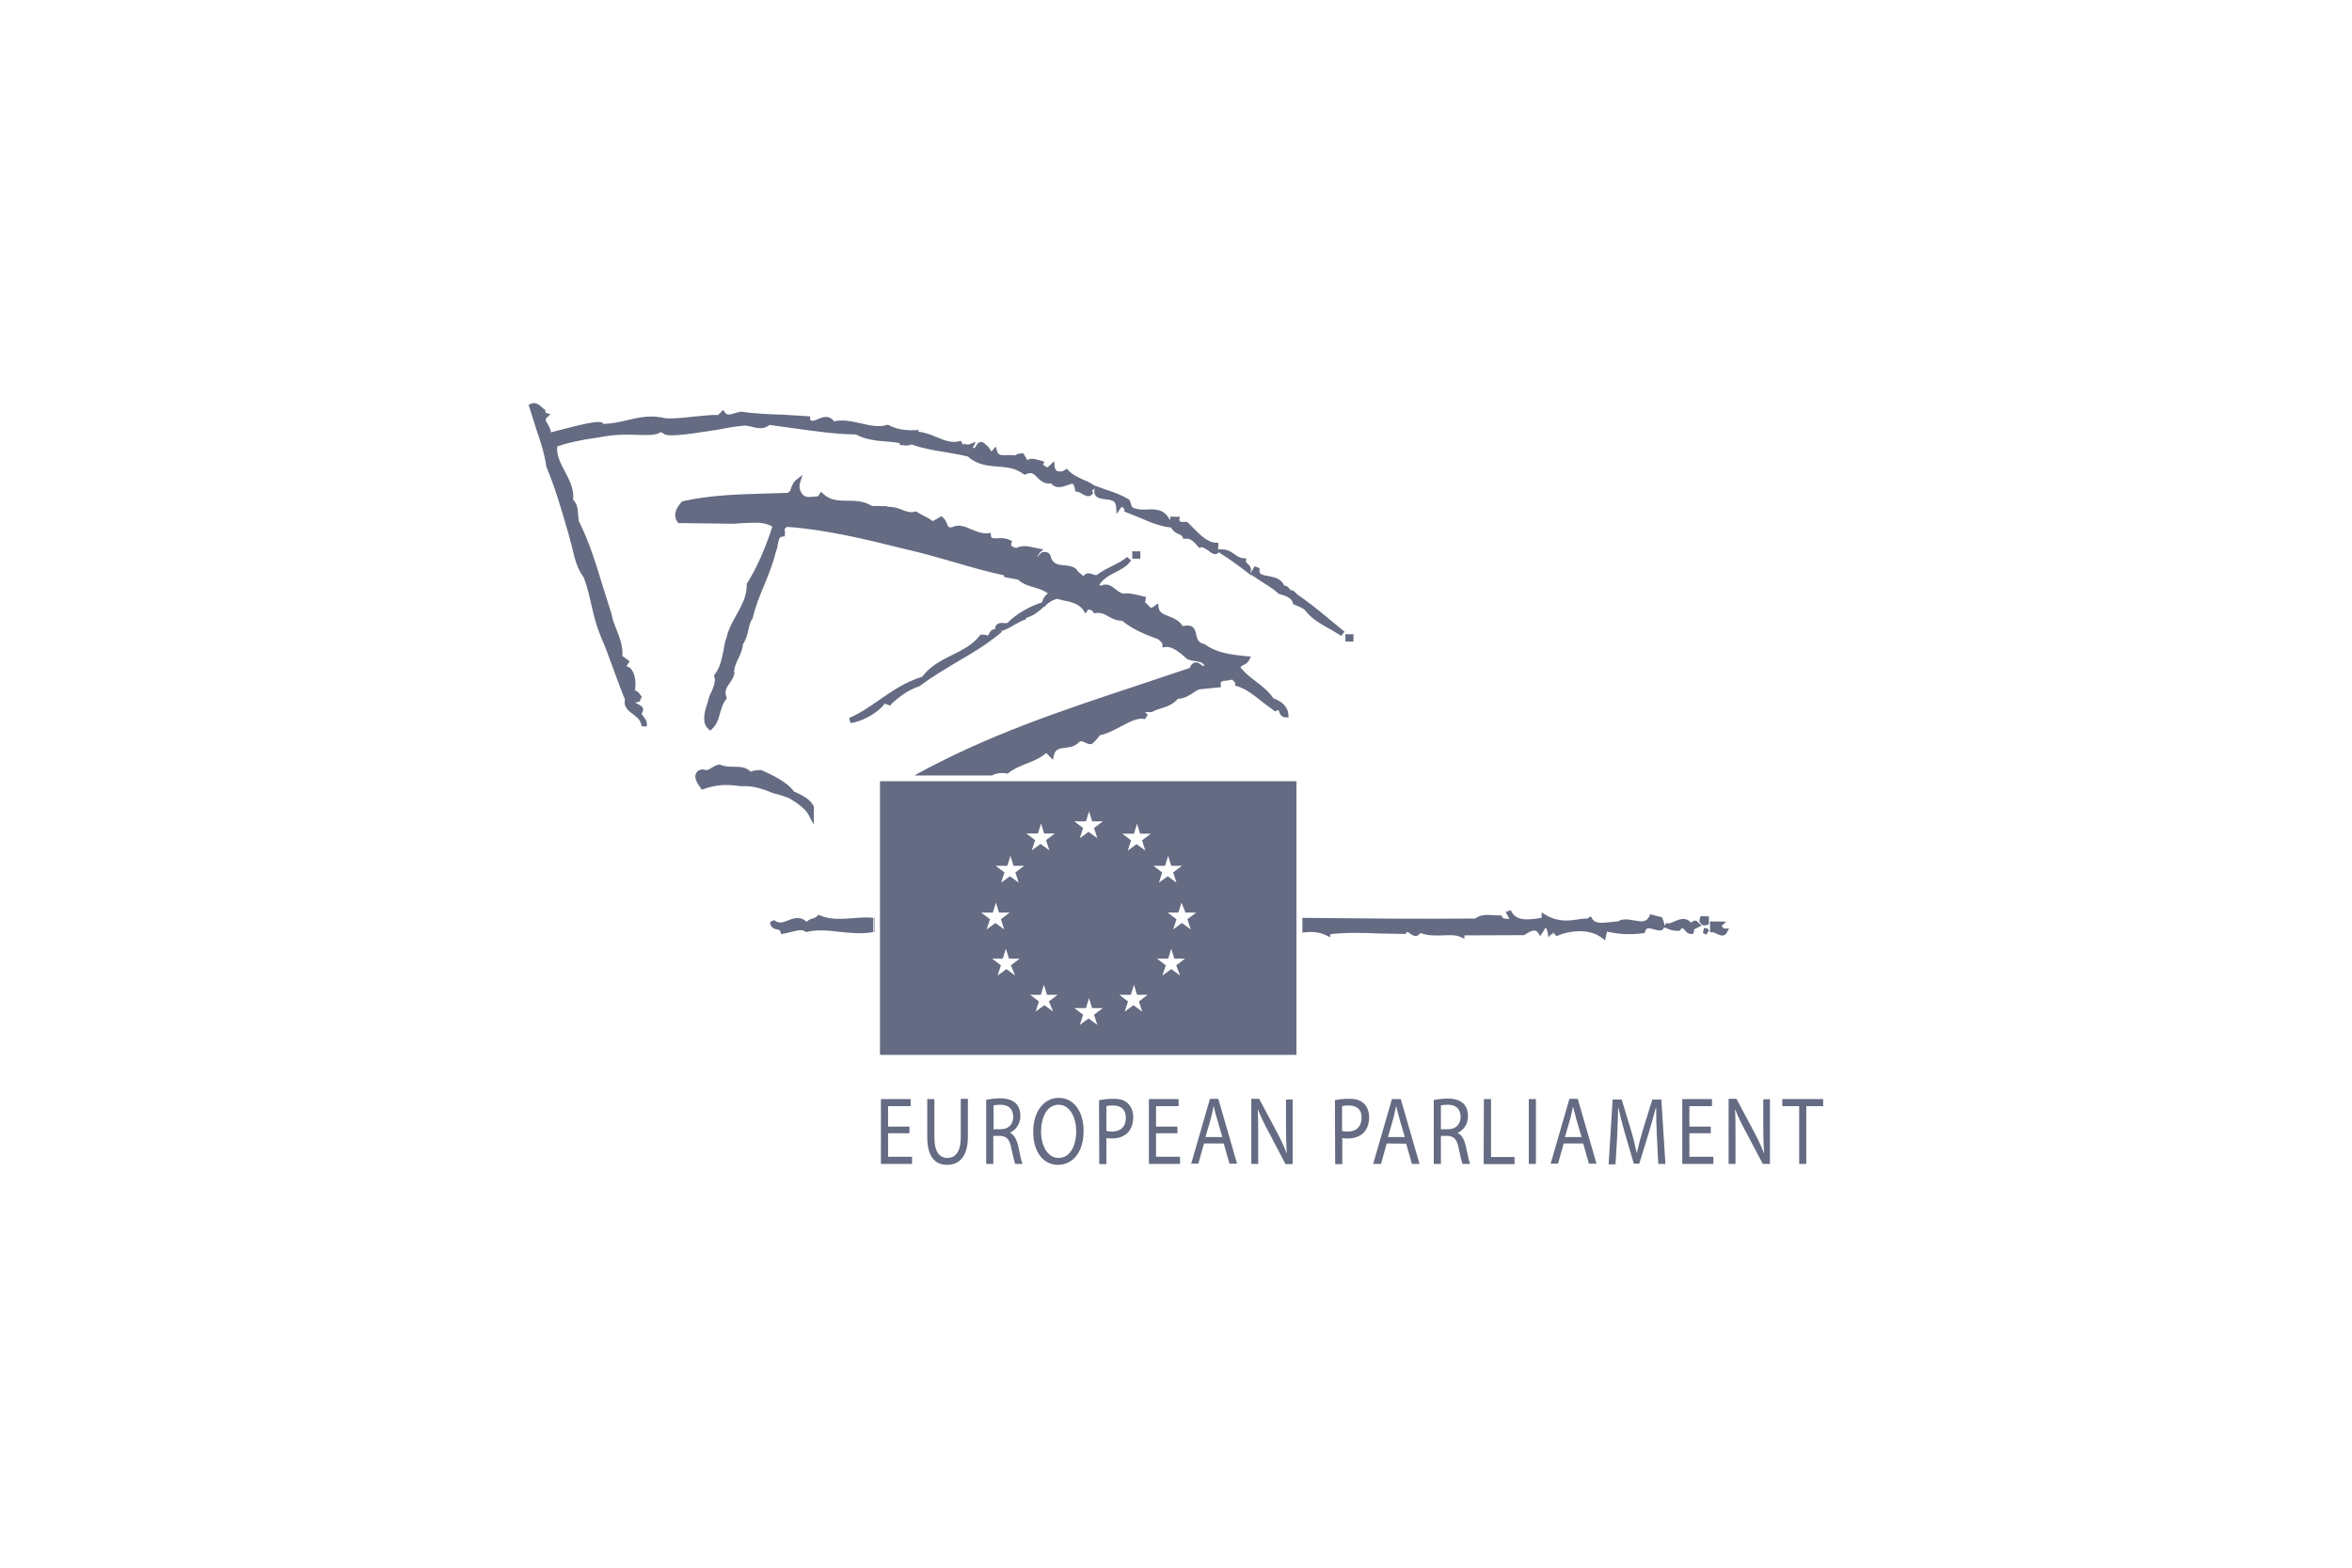 <?xml version="1.0" encoding="utf-8"?>
<!-- Generator: Adobe Illustrator 24.1.0, SVG Export Plug-In . SVG Version: 6.00 Build 0)  -->
<svg version="1.1" id="Livello_1" xmlns="http://www.w3.org/2000/svg" xmlns:xlink="http://www.w3.org/1999/xlink" x="0px" y="0px"
	 viewBox="0 0 990 660" style="enable-background:new 0 0 990 660;" xml:space="preserve">
<style type="text/css">
	.st0{fill:#646B82;}
</style>
<path class="st0" d="M440.8,196.9C440.8,196.9,440.8,196.8,440.8,196.9L440.8,196.9z M441.1,197l-0.3-0.2h0L441.1,197z M421.2,465.1
	c-1.4,0-2.4,0.1-3,0.3v10h3.1c3.2,0,5.2-2.1,5.2-5.2C426.5,466.7,424.3,465.1,421.2,465.1z M662.1,465.8c-0.3,1.6-0.7,3.3-1.1,5
	l-2.3,7.9h7l-2.3-7.9C662.9,469,662.5,467.3,662.1,465.8z M445.6,465.1c-5,0-7.4,5.4-7.4,11.4c0,5.7,2.7,11,7.4,11
	c4.8,0,7.4-5.1,7.4-11.3C453,470.8,450.5,465.1,445.6,465.1z M587.7,465.8h-0.1c-0.3,1.6-0.7,3.3-1.1,5l-2.3,7.9h7.1l-2.3-7.9
	C588.5,469,588.1,467.3,587.7,465.8z M468.5,465.4c-1.3,0-2.3,0.1-2.8,0.3v10.4h-0.1c0.7,0.2,1.4,0.3,2.4,0.3c3.7,0,5.9-2.1,5.9-5.8
	C473.9,467,471.7,465.4,468.5,465.4z M510.9,465.8h-0.1c-0.3,1.6-0.7,3.3-1.1,5l-2.3,7.9h7.1l-2.3-7.9
	C511.6,469,511.3,467.3,510.9,465.8z M567.7,465.4c-1.3,0-2.3,0.1-2.8,0.3v10.4h-0.1c0.7,0.2,1.4,0.3,2.4,0.3c3.7,0,5.9-2.1,5.9-5.8
	C573.2,467,570.9,465.4,567.7,465.4z M609.5,465.1c-1.4,0-2.4,0.1-3,0.3v10h3.1c3.2,0,5.2-2.1,5.2-5.2
	C614.8,466.7,612.6,465.1,609.5,465.1z M373.8,477.1h9v-2.8h-9v-8.6h9.5v-3h-12.5V490h13.1v-3h-10.1V477.1z M404.4,478.9
	c0,6-2.2,8.6-5.7,8.6c-3.1,0-5.4-2.5-5.4-8.6v-16.2h-3v16.1c0,8.4,3.5,11.6,8.3,11.6c5,0,8.8-3.3,8.8-11.8v-16h-3V478.9z
	 M428.6,482.5c0.8,3.8,1.3,6.4,1.8,7.5h-3.1c-0.3-0.8-0.9-3.1-1.6-6.5c-0.7-3.8-2-5.2-4.7-5.3h-2.9V490h-3V463
	c1.6-0.3,3.8-0.6,5.8-0.6c3.2,0,5.3,0.8,6.8,2.2c1.1,1.2,1.8,3,1.8,5.2c0,3.5-2,6-4.3,7v0.1C426.9,477.8,427.9,479.7,428.6,482.5z
	 M456.1,476.1c0,9.3-4.8,14.3-10.8,14.3c-6.2,0-10.4-5.5-10.4-13.9c0-8.6,4.5-14.3,10.8-14.3C452,462.2,456.1,468,456.1,476.1z
	 M474.9,464.7c1.3,1.3,2.1,3.3,2.1,5.7c0,2.4-0.7,4.4-1.8,5.9c-1.6,2-4.2,3-7.1,3c-0.9,0-1.8,0-2.4-0.2v11h-3l-0.1-26.9
	c1.4-0.3,3.3-0.6,5.8-0.6C471.4,462.5,473.5,463.2,474.9,464.7z M486.6,477.1h9v-2.8h-9v-8.6h9.5v-3h-12.5V490h13.1v-3h-10.1V477.1z
	 M512.8,462.6l7.9,27.3h-3.2l-2.4-8.5h-8.3l-2.4,8.5h-3l7.9-27.3H512.8z M541.3,474.2c0,4.2,0.1,7.5,0.3,11.2h-0.1
	c-1-2.8-2.4-5.7-4.1-8.9l-7.4-13.9h-3.3V490h2.9v-11.6c0-4.5,0-7.9-0.2-11.3h0.1c1.1,2.9,2.7,6.1,4.3,9.1l7.3,13.9h3v-27.2h-2.8
	V474.2z M574.2,464.7c1.3,1.3,2.1,3.3,2.1,5.7c0,2.4-0.7,4.4-1.8,5.9c-1.6,2-4.2,3-7.1,3c-0.9,0-1.8,0-2.4-0.2v11h-3l-0.1-26.9
	c1.4-0.3,3.3-0.6,5.8-0.6C570.6,462.5,572.7,463.2,574.2,464.7z M589.6,462.7l7.9,27.3h-3.2l-2.4-8.5l-8.2-0.1l-2.4,8.6H578
	l7.9-27.3H589.6z M617,482.5c0.8,3.8,1.3,6.4,1.8,7.5h-3.2c-0.3-0.8-0.9-3.1-1.6-6.5c-0.7-3.8-2-5.2-4.7-5.3h-2.8V490h-3l0-26.9
	c1.6-0.3,3.8-0.6,5.8-0.6c3.2,0,5.3,0.8,6.8,2.2c1.1,1.2,1.8,3,1.8,5.2c0,3.5-2,6-4.3,7v0.1C615.3,477.8,616.3,479.7,617,482.5z
	 M627.6,462.7h-3l-0.1,27.4h13v-3h-9.9V462.7z M643.5,490h3v-27.3h-3V490z M664.1,462.6l7.9,27.3h-3.2l-2.4-8.5h-8.2l-2.4,8.5h-3.1
	l7.9-27.3H664.1z M695.5,462.9l-4.1,13.2c-1,3.4-1.8,6.4-2.4,9.2h-0.1c-0.6-2.8-1.3-5.9-2.3-9.2l-4-13.2h-3.8l-1.7,27.3h2.9
	l0.7-11.8c0.2-4.1,0.3-8.6,0.4-12.1h0.1c0.7,3.2,1.6,6.8,2.7,10.6l3.8,13h2.3l4.1-13.3c1.1-3.8,2.1-7.2,2.9-10.4h0.1
	c0,3.3,0.1,8,0.3,11.8l0.6,12h3l-1.7-27.1H695.5z M711.1,477.1h9v-2.8h-9v-8.6h9.5v-3h-12.5V490h13.1v-3h-10.1V477.1z M742.2,474.2
	c0,4.2,0.1,7.5,0.3,11.2h-0.1c-1-2.8-2.4-5.7-4.1-8.9l-7.4-13.9h-3.3V490h2.9v-11.6c0-4.5,0-7.9-0.2-11.3h0.1
	c1.1,2.9,2.7,6.1,4.3,9.1L742,490h3v-27.2h-2.8V474.2z M750.2,462.7v3h7.1l0,24.3h3v-24.3h7.1v-3H750.2z M476.6,235.2h3.4v-3.1h-3.4
	v1.1V235.2z M717.2,390.7l-0.4,2.1l1.4,0.7l1.2-1.8l-0.9-0.9L717.2,390.7z M312.2,179.3h0.1h0.1c1.1-0.3,2.5,0,4.1,0.4
	c2.2,0.6,5,1.2,7.4-0.8c0.7,0.1,11.6,1.6,11.6,1.6c8,1.1,16.3,2.3,24.8,2.4c3.9,2.2,8.8,2.7,13.1,3c2,0.2,3.8,0.3,5.3,0.7
	c0,0.3,0,0.7,0,0.7l2,0.2c0.9,0.1,2.1,0.1,3-0.4c4.2,1.6,9.4,2.5,14.5,3.3c3.3,0.6,6.5,1.1,9.2,1.8c3.8,3.4,8.1,3.9,12.4,4.2
	c3.9,0.3,7.5,0.6,10.9,3.1l0.6,0.4l0.7-0.3c2.2-1,3.1-0.1,4.5,1.3c1.3,1.3,3,3,5.9,2.6c2.2,2.6,4.9,1.4,6.8,0.8
	c0.9-0.3,1.9-0.8,2.3-0.6c0.2,0.1,0.7,0.6,1,2.4l0.1,0.8l0.8,0.1c0.6,0.1,1.3,0.4,2,0.9c1.3,0.7,2.9,1.6,4.1,0.4l0.7-0.7l-0.6-0.9
	c0.2-0.2,0.7-0.7,1.1-1.1v0.1c-0.2,1.2-0.1,2.2,0.4,2.9c0.9,1.2,2.5,1.4,4.2,1.6c2.7,0.3,4.3,0.6,4.5,3.1l0.2,3.1l1.9-2.8
	c0,0,0.2-0.1,0.6-0.1c0.2,0.2,0.4,0.4,0.4,0.4l0.4,0.4l-0.1,1l0.9,0.4l6,2.4c4.2,1.9,8.3,3.5,12.9,4c0.7,1.6,2,2.2,3,2.7
	c1,0.4,1.6,0.7,1.8,1.3l0.3,0.8l0.9-0.1c2-0.2,3.3,1,5.2,3.2l0.6,0.7l0.8-0.3c0.7-0.2,2,0.8,3,1.4c1.3,1,2.5,1.9,3.7,1.3
	c0.3-0.1,0.4-0.3,0.7-0.6l0.9,0.6c3.1,1.9,7,4.7,11.4,8.1l1.3,1l0.1-0.2l4.4,2.9c2.4,1.6,4.8,2.9,6.9,4.9l0.2,0.2l0.3,0.1
	c3.4,0.8,5.3,2.1,5.7,3.7l0.1,0.6l0.4,0.1l2.4,1c1,0.6,2.1,0.9,2.9,2.3l0.1,0.1l0.1,0.1c2.8,3.1,6.4,5.1,9.9,7l4.5,2.7l1.3-1.8
	l-6.1-5c-4.5-3.8-9.3-7.6-14.2-11c0,0,0,0,0.1-0.1l-1.7-1.4c0,0-0.2,0.2-0.4,0.3c-0.1-0.1-0.6-0.6-0.6-0.6c-0.6-0.6-1.3-1.6-2.5-1.6
	c-1.2-3-4.3-3.5-6.7-4c-1.6-0.2-3-0.6-3.5-1.3c-0.1-0.2-0.2-0.6-0.2-1c0-0.3,0-0.7,0.1-1l-2.1-0.8l-1.6,2.7l-0.3,0.6l0.2-0.9
	c0.6-1.8-0.6-2.9-1.3-3.5c-0.6-0.6-0.8-0.8-0.7-1l0.2-1.2l-1.2-0.1c-1.7-0.1-2.7-0.9-3.8-1.7c-1.4-1-3.1-2.2-5.9-2h-1
	c0.1-0.6,0.1-1.1,0.1-1.7v-1.1H512c-3.8,0-7.2-3.7-10-6.5l-2.3-2.3h-0.4c0,0-1.8,0-2.4,0c-0.2-0.3-0.4-0.6-0.4-0.6s-0.1-0.1-0.2-0.2
	c0.1-0.2,0.4-1.3,0.4-1.3l-4.1-0.1v1.2c-0.1,0-0.1,0.1-0.3,0c-2.3-4.4-6-4.4-9.3-4.2c-2,0.1-4.1,0.1-6-0.7c-0.6-0.3-0.8-0.9-1-1.8
	l-0.6-1.6l-0.2-0.1c-3-1.9-6.4-3.1-9.8-4.2l-4.4-1.6v0.1l-0.7-0.4c-1.4-1-3.1-1.8-4.7-2.4c-2.3-1.1-4.4-2.1-5.8-3.7l-0.7-0.8
	c0,0-1.3,0.9-1.6,1c-1.1,0.3-2,0.3-2.7-0.1c-0.4-0.3-0.8-0.9-0.9-1.8l-0.2-2.3l-1.9,1.9c-0.7,0.7-0.9,0.8-1.1,0.7l0.3,0.2l-0.3-0.2
	c0,0,0,0-0.1,0l-1-0.7c0,0-0.4-0.2-0.6-0.3c0-0.1,0.6-1.3,0.6-1.3l-1.2-0.4l-1.2-0.3c-1.2-0.4-3.3-1-4.8,0c-0.6-1-1.6-2.8-1.6-2.8
	h-0.7c-0.6,0-1.8,0-2.7,0.8c-0.8-0.1-1.7-0.1-2.7-0.1c-3.1,0.2-4.5,0.1-5-1.6l-0.6-2l-1.3,1.6c-0.2,0.2-0.4,0.4-0.6,0.4
	c-0.1-0.2-0.4-0.7-0.4-0.7c-0.4-0.7-1-1.6-1.9-2.1c-0.6-0.7-1.3-1.2-2.2-1.1c-1,0.1-1.4,1-1.9,1.7c-0.6,1-0.7,1-1.1,0.8
	c-0.1,0-0.1-0.1-0.2-0.2c0.2-0.3,1.2-2.4,1.2-2.4l-2.8,1.1c-0.7,0.2-2-0.2-2.3-0.4c0.1,0.1,0.1,0.6-0.1,0.8l-1.1-1.9
	c-3.5,1.2-7-0.2-10.5-1.7c-2.3-1-4.8-1.9-7.3-2.1c0-0.3,0-0.8,0-0.8l-1.2,0.1c-4.4,0.2-8.1-0.4-11.3-2.1l-0.4-0.2l-0.4,0.1
	c-3.3,1.1-7.3,0.2-11.1-0.7c-3.8-0.8-7.5-1.7-11.1-0.8c-2.2-2.9-5-1.8-6.9-0.9c-1.9,0.8-2.5,0.9-3.2,0.2c0-0.1,0-1.4,0-1.4
	l-11.4-0.7c-5.8-0.2-11.8-0.4-17.6-1.3H312h-0.1l-2.4,0.6c-2.2,0.7-3.5,1-4.3-0.2l-0.8-1.1c0,0-1.8,1.7-2.1,2.1
	c-2.5-0.1-6.3,0.3-10.3,0.7c-5.4,0.6-11.6,1.2-13.6,0.3h-0.1H278c-4.8-0.9-9.2,0.1-14,1.2c-3.2,0.8-6.5,1.4-10,1.6v-0.1
	c-1-1.4-4.3-1-17.4,2.4c0,0-3.1,0.8-4.7,1.2c-0.1-1.3-0.8-2.4-1.3-3.4c-0.6-0.9-0.9-1.4-0.9-1.9c0-0.3,0.2-0.7,0.6-1l1.4-1.3l-2-0.6
	c-0.1-0.1-0.2-0.7-0.2-1l-0.1-0.4l-0.6-0.3l-0.9-0.8c-1-0.9-2.5-2.2-4.5-1.3l-0.9,0.4l3.3,10.5c1.8,5.2,3.4,10.1,4.2,15.7v0.1
	l0.1,0.1c3.4,8.2,5.8,16.2,8.5,25.6l0.6,2l1.7,6.4c1,4.3,1.9,8.3,4.8,12.3c1.7,4.4,2.4,8.1,3.3,11.8c0.9,4.1,1.9,8.2,4,13.4
	c1.9,4.2,3.5,8.8,5.3,13.7c1.6,4.2,3.1,8.6,4.8,12.6c-0.1,0.3-0.2,0.8-0.2,1.1c0,2.3,2,3.9,3.7,5.1c0.7,0.6,1.3,1,1.9,1.6
	c0.2,0.3,0.6,0.7,0.8,1c0,0,0,0,0,0.1c0.3,0.6,0.7,1.2,0.7,2c0,0.1,0,0.2,0,0.2l2.2,0.2v-0.1c0-0.3,0.1-0.6,0.1-0.8
	c0-1.6-0.7-2.3-1.2-3c-0.2-0.3-0.4-0.7-0.8-1c-0.1-0.1-0.1-0.3-0.2-0.6c0.3-0.4,0.6-1,0.6-1.6c0-0.1,0-0.3,0-0.4
	c-0.2-1-1.2-1.4-2-1.9c-0.6-0.2-1.1-0.6-1.4-0.9c0.6,0.1,1.3,0.1,1.9-0.3l1-2.1l-0.3-0.1c-0.7-1.3-1.4-1.8-2.2-2.3
	c0,0-0.3-0.2-0.6-0.3h0.1l0.1-0.3c0.1-0.8,0.2-1.7,0.2-2.5c0-2.1-0.6-4.4-1.8-6c-0.6-0.7-1.2-1-2-1.2c0.4-0.7,1.3-2.1,1.3-2.1
	s-2.3-1.7-3.1-2.3l0.1-0.3v-0.2c0-0.2,0-0.6,0-0.8c0-3.3-1.2-6.4-2.4-9.5c-0.9-2.2-1.8-4.4-2.1-6.4v-0.1l-3.8-12.1
	c-2.8-9.1-5.3-17.7-10.1-27.4c0-0.1-0.3-3.1-0.3-3.1c-0.1-2-0.3-4-2.1-5.9c0.1-0.4,0.1-1,0.1-1.4c0-3.8-1.8-7.1-3.5-10.4
	c-1.7-3.2-3.3-6.2-3.3-9.4c0-0.4,0.1-0.9,0.1-1.2c4.1-1.4,9.6-2.7,17.1-3.7h0.1c6.8-1.4,12.5-1.3,17.1-1.1c4.2,0.1,7.3,0.2,9.2-1.2
	c0.4,0.2,0.7,0.3,0.9,0.4c1.4,1.7,7.2,1.1,22.5-1.3C305.6,180.2,309.7,179.5,312.2,179.3z M440.8,196.9L440.8,196.9L440.8,196.9
	L440.8,196.9L440.8,196.9z M569.7,267h-3.4v1.1v2h3.4V267z M715.6,388.3c0.2,0.6,0.9,1.8,2.9,1.1l0.8-0.2v-3.4l-3.5-0.1l-0.6,2.1
	C715.4,387.9,715.5,388,715.6,388.3z M711.9,393.2h0.7l0.3-0.7c0.1-0.2,0.2-0.6,0.2-0.8c0-0.1-0.1-0.3-0.1-0.4
	c0.9-0.4,3.2-1.6,3.2-1.6l-1.9-1.9l-0.2-0.1c-1.1-0.3-1.8,0.2-2.3,0.8c-2.2-2.7-5.1-1.4-7-0.6c-1.7,0.8-2.5,1.1-3.2,0.6l-1,1.2
	c0-0.8-0.3-1.8-0.8-2.9l-0.2-0.6l-5-1.3l-0.4,0.9c-1.2,2.5-3.1,2.3-6.4,1.7c-2.2-0.4-4.8-0.9-6.7,0.4c-0.4,0-3.2,0.3-3.2,0.3
	c-3.7,0.4-6.1,0.7-7.6-1.2c-0.1-0.3-0.3-0.8-0.8-1.1l-0.1-0.1c0,0-0.7,0.6-1.2,0.9c-1.9,0-3.8,0.3-5.7,0.6
	c-4.4,0.7-8.6-0.1-11.9-2.1l-1.7-1.1v2c0,0.2,0,0.2-0.3,0.4c-0.2,0-0.3,0-0.3,0c-5.3,0.8-10.3,1.4-12.4-3.3l-2.1,0.7l0.1,0.2
	c0,0.1,0.1,0.1,0.1,0.2c0.2,0.6,0.7,1.4,0.7,1.4c0.4,0.7,0.6,1,0.6,1.1c0,0,0,0,0,0.1c-0.4,0-0.9-0.1-0.9-0.1
	c-1.3-0.1-1.8-0.1-2.1-0.8l-0.3-0.6H631l-2.8-0.1c-2.2-0.2-4.8-0.4-7.3,1.4c-23.8,0.2-44.3,0-64.2-0.2l-8.4-0.1v6.2
	c3.4-0.4,6.7-0.4,10,1.2l1.6,0.8c0,0,0-0.9,0-1.3c7-0.8,13.9-0.6,20.5-0.3l11.2,0.2l0.3-0.4c0.4-0.6,0.4-0.6,1.6,0.2
	c0.7,0.6,1.7,1.2,2.8,1c0.6-0.1,1.1-0.6,1.6-1.2c3.1,1.2,6.3,1.1,9.4,1c2.8-0.1,5.4-0.3,7.5,0.7l1.6,0.7c0,0,0-1.2,0-1.4
	c2,0,25.2-0.1,25.2-0.1l0.4-0.3c2.7-1.7,4.3-2.3,5.4-0.7l0.9,1.4l0.8-1.2l0.9-1.4c0.1-0.2,0.3-0.7,0.4-0.8h0.2
	c0.3,0.1,0.4,0.6,0.7,1l-0.1,0.1l0.2,0.7c0,0.1,0.1,0.1,0.1,0.1c0,0.4,0.2,2,0.2,2s0.7-0.7,1.1-1.2c0.2,0,0.7,0,0.7,0
	s0.1-0.8,0.1-0.9l0.1,0.1l1.6,1.6l0.6-0.4c4.5-1.9,12.9-3.1,18.3,1l1.4,1.1c0,0,0.6-2.8,0.8-3.7c5.3,1.2,10,1.4,15.1,0.7l0.8-0.1
	l0.2-0.7c0.2-0.9,0.6-1,0.7-1.1c0.7-0.4,2.1,0,3.1,0.3c1.4,0.4,2.8,0.8,3.7-0.1c0.2-0.2,0.3-0.4,0.4-0.8c0.2,0.2,0.6,0.3,0.9,0.3
	c1.3,0.7,2.9,1.2,5.1,1.2h0.6l0.3-0.4c0.6-0.8,0.8-0.8,0.8-0.8c0.2,0,0.8,0.7,1.1,0.9C709.6,392.3,710.5,393.2,711.9,393.2z
	 M359.6,386.5c-5.1,0.4-10,0.8-14.4-1.1l-0.7-0.3l-0.6,0.6c-0.6,0.6-1.2,0.8-1.9,1c-0.8,0.2-1.8,0.6-2.5,1.4
	c-2.5-2.5-5.4-1.6-7.8-0.6c-2.4,1-4.1,1.4-5.7-0.1l-1,0.3l-0.9,0.6c0.2,2.3,1.9,2.8,3,3c1,0.2,1.3,0.3,1.4,1l0.3,1l0.9-0.2l3.7-0.8
	c2.1-0.6,4.3-1.1,5.4-0.2l0.4,0.3l0.6-0.1c4.1-1,8.6-0.6,13.5,0c4.7,0.5,9.5,1,14.3,0.1v-6C364.9,386.1,362.2,386.3,359.6,386.5z
	 M725.9,391c-0.2,0-0.6-0.3-0.9-0.8c0,0-0.2-0.2-0.4-0.3l2-1.9l-6.8-0.1v1.1v3.5h1.1c0.4,0,1.1,0.3,1.7,0.6c1.1,0.6,3.3,1.6,4.3-0.6
	l0.9-1.6H725.9z M315.5,220.1c3.4-0.1,6.5-0.2,9.6,1.6c-3,9.4-6.7,17.6-10.6,23.8l-0.2,0.3v0.3c0,0.2,0,0.4,0,0.7
	c0,4.2-2.2,8.3-4.4,12.2c-1.7,3-3.3,6-4,9.1c-0.7,1.8-1.1,3.9-1.4,5.9c-0.8,3.7-1.4,7.1-3.7,10l-0.3,0.4l0.2,0.6
	c0.1,0.3,0.2,0.8,0.2,1.2c0,2.1-1.3,4.8-2,6.2l-0.4,1c0,0.2-0.8,2.8-0.8,2.8c-0.7,2-1.3,4.2-1.3,6.3c0,1.7,0.4,3.1,1.7,4.3l0.8,0.8
	l0.8-0.7c2-1.8,2.8-4.3,3.4-6.8c0.7-2.1,1.2-4.1,2.4-5.5l0.4-0.6l-0.2-0.7c-0.2-0.6-0.3-1.1-0.3-1.7c0-1.6,0.9-2.8,1.8-4.1
	s1.9-2.8,1.9-4.3c0-0.2,0-0.4-0.1-0.7c0.2-1.9,1-3.8,1.9-5.5c0.9-1.9,1.7-3.8,1.8-5.7c1.2-1.8,1.9-4,2.3-6.1
	c0.4-1.9,0.9-3.7,1.8-4.9l0.1-0.2V260c1.1-4.9,3-9.4,4.8-13.7c1.8-4.4,3.7-9.1,4.9-14.1c0.4-0.9,0.7-2,0.8-3
	c0.4-2.4,0.8-3.2,1.9-3.3l1-0.1l0.1-1.3c0-0.1,0-0.3,0-0.6c0-0.3-0.1-0.8-0.2-1.1c0.4-0.4,0.8-0.7,1-1c16.2,1.1,33.5,5.3,48.7,9.1
	l0.8,0.2c7.2,1.6,14.4,3.7,21.4,5.7c7.1,2.1,13.9,4,20.5,5.4c0,0.2,0,0.7,0,0.7s5.3,1,5.8,1.1c2.1,1.8,4.5,2.7,7,3.3
	c2.1,0.7,4.1,1.2,5.7,2.6c-1.3,0.8-2.1,2.2-2.5,3.7c-4.5,1.4-10.5,4.5-14.4,8.5c-0.2,0.3-0.8,0.3-1.6,0.2c-1.1-0.1-3.5-0.3-3.8,2.4
	v0.2c-1.6,0-2.1,1.2-2.5,1.9c-0.2,0.3-0.3,0.7-0.6,0.8c-0.7-0.4-1.4-0.4-2-0.4h-1l-0.3,0.4c-2.9,3.8-7.4,6.1-11.9,8.3
	c-4.7,2.3-9.4,4.9-12.3,9c-7.1,2.2-12.5,5.9-17.7,9.5c-4,2.8-8.1,5.7-13.1,7.9l0.6,2.1c4.9-0.6,11.4-4.2,14.3-8l0.1-0.2
	c0.1,0,0.2,0.1,0.2,0.1l2.3,0.8l0.1-0.6c3.9-3.5,7.1-5.9,12-7.6h0.1l0.1-0.1c5.2-4,10.8-7.2,16.1-10.4c6.1-3.5,11.8-7,17.1-11.3
	l1.4-1.2l-0.6-0.2c2-0.4,4.2-1.7,6.2-2.9c1.4-0.8,3.7-2,4.2-1.9c0,0,0.2-0.4,0.4-0.8c2.9-0.8,5-2.5,7-4.3c0.1-0.1,0.3-0.2,0.4-0.4
	l0.7-0.2c0,0,0-0.2,0.1-0.4c1.1-1,2.2-1.8,3.5-2.3c0,0,0.8-0.3,1.2-0.4c0.7,0.1,2.3,0.6,2.3,0.6c3,0.6,6.8,1.2,8.8,4.2l0.9,1.4
	c0,0,1.1-1.6,1.1-1.7c1,0.1,1.7,0.3,2.1,1l0.4,0.6l0.7-0.1c2.1-0.3,3.7,0.4,5.3,1.4c1.6,0.9,3.4,1.9,5.8,1.8
	c4.4,3.7,10.3,6.1,15.2,7.8c0.2,0.2,0.6,0.6,0.6,0.6c0.6,0.4,1.2,1.1,1.2,1.6v1.3l1.3-0.2c2.8-0.4,6,2.3,8.9,4.9l0.1,0.1l0.1,0.1
	c1,0.4,2.2,0.7,3.3,0.8c2,0.3,3.2,0.6,3.9,1.8c-0.2,0.2-0.3,0.3-0.3,0.3c-0.2,0-0.8-0.3-1.1-0.6c-0.8-0.6-1.7-1.2-2.8-0.8
	c-1,0.3-1.6,1.3-1.9,2.2c-1,0.3-21.8,7.3-21.8,7.3c-32.6,10.8-63.4,21-94.2,38h32.6c1.9-0.9,3.8-1.3,6.1-0.9l0.6,0.1l0.4-0.3
	c2.2-1.8,4.9-2.8,7.5-3.9c2.9-1.1,5.9-2.3,8.4-4.5c0.7,0.7,2.8,2.9,2.8,2.9l0.4-2c0.6-2.4,2.1-2.8,4.8-3.1c2-0.2,4.2-0.6,5.8-2.4
	c0.7-0.6,1.1-0.4,2.2,0.1c0.8,0.3,1.6,0.8,2.7,0.8h0.4l1.1-1c0.8-0.8,1.7-1.7,2.2-2.7c3-0.6,6-2.2,8.9-3.7c3.9-2.1,7.5-4,10.2-3.1
	l1.2-1.9c0,0-0.6-0.6-1.1-1.1c0.2,0,0.4,0,0.8,0h2.1l0.1-0.1c1.4-0.8,2.8-1.2,4.1-1.6c2.1-0.7,4.3-1.3,6.7-3.9
	c2.9-0.1,5-1.6,6.7-2.7c0.9-0.7,1.8-1.2,2.4-1.3c0.1,0,7.9-0.8,7.9-0.8l1.1-0.1l-0.1-1.1c0-0.1,0-0.2,0-0.3c0-1,0.4-1.2,2.7-1.4
	c0.8-0.1,1.6-0.2,2.2-0.4c0.3,0.3,0.6,0.7,0.6,0.7c0.3,0.3,0.7,0.7,0.7,0.8l-0.2,1l1,0.3c3.8,1.2,7.2,3.9,10.4,6.5l5.5,4.1l0.6-0.3
	c0.6-0.2,0.8-0.3,0.9-0.3c0,0.1,0.2,0.7,0.2,0.7c0.3,0.9,0.9,2.4,2.8,2.4h1.2l-0.1-1.2c-0.1-2-1.4-5.1-6.3-6.8
	c-2.1-3.1-4.9-5.2-7.5-7.2c-2.3-1.8-4.5-3.4-6.3-5.8v-0.1c0-0.3,0.2-0.4,1.1-0.9c0.8-0.4,2-0.9,2.5-2.2l0.7-1.4l-1.6-0.1
	c-6.5-0.7-12.7-1.3-17.8-5.1l-0.2-0.1h-0.2c-2.4-0.6-2.8-2.1-3.2-3.9c-0.2-1.2-0.6-2.7-1.8-3.4c-0.9-0.6-2.2-0.6-3.9-0.2
	c-1.4-2.4-3.8-3.3-5.9-4.2c-2.5-0.9-3.9-1.6-4.2-3.5l-0.3-1.9l-1.6,1.2c-1.2,1-1.6,0.8-2.5-0.4c-0.3-0.4-0.9-0.9-1.4-1.3h0.1
	l0.4-2.2h-0.1l-3-0.7c-1.9-0.4-3.9-1-6.3-0.7c-1.3-0.1-2.4-1-3.5-1.9c-1.6-1.2-3.4-2.7-6.2-1.4c0,0-0.3-0.3-0.6-0.4
	c1.6-2.5,4.2-4,6.9-5.3c2.5-1.3,5.1-2.7,6.5-5l-1.7-1.4c-1.9,1.6-4.1,2.7-6.3,3.8c-2.2,1.1-4.4,2.2-6.5,3.8c-0.2,0.1-0.8,0-1.6-0.3
	c-0.8-0.3-1.9-0.7-2.9-0.2c-0.4,0.2-0.7,0.4-1,0.9c-0.3-0.2-0.7-0.4-1-0.8c0,0-0.9-0.7-1.3-1c-1.1-2.2-3.4-2.4-5.5-2.7
	c-2.9-0.2-5.3-0.4-6.2-4.2l-0.1-0.2l-0.1-0.2c-0.7-0.9-1.7-1.2-2.8-1c-1,0.2-1.9,1.1-2.3,2.1c-0.1,0-0.2,0-0.2,0
	c0.1-0.4,0.7-1.4,1-1.8l1.6-1.4l-2-0.4l-2.1-0.4c-2.4-0.6-4.9-1-7.4,0.2c-0.1-0.1-0.3-0.1-0.3-0.1c-1.3-0.4-1.8-0.7-1.8-1.2
	c0-0.2,0.1-0.4,0.1-0.7l0.3-0.9l-0.8-0.4c-1.7-0.9-3.4-0.9-5.1-0.8c-2.7,0.1-2.9-0.1-3-1.1l-0.1-1.2l-1.2,0.2
	c-2.3,0.3-4.7-0.7-6.8-1.6c-2.8-1.2-5.5-2.4-8.4-0.9l0.2-0.1c-1.3,0.4-1.7,0-2.3-1.6c-0.3-0.9-0.8-1.8-1.6-2.4l-0.6-0.6
	c0,0-2.8,1.6-3.7,2.1c-1.2-0.9-2.5-1.7-3.9-2.3l-3.2-1.8l-0.6,0.1c-1.7,0.6-3.5-0.1-5.5-0.9c-1.8-0.7-3.8-1.3-5.9-1.1
	c0-0.1,0-0.3,0-0.3s-6.1-0.1-6.5-0.1c-3.3-2.1-6.9-2.2-10.3-2.2c-3.7,0-7.1-0.1-10.1-2.8l-1.1-1l-0.7,1.3c-0.3,0.7-0.8,0.7-2,0.8
	l-1.6,0.1h0.1c-1.4,0.2-2.7-0.1-3.5-1.1c-1.1-1.2-1.6-3.2-1.1-4.7l1.1-3.5l-2.9,2.3c-1,0.9-1.4,2-1.8,3c-0.3,1.2-0.7,1.9-1.6,2.3
	c-0.6,0-10.1,0.3-10.1,0.3c-11.2,0.3-22.7,0.7-34,3.2l-0.3,0.1l-0.2,0.2c-2,2.2-2.7,4.1-2.7,5.5c0,1.2,0.4,2.2,1,3l0.3,0.4l23.5,0.3
	C311,220.3,313.3,220.2,315.5,220.1z M331.9,335.9c4.4,2.5,7.4,5,8.6,7.4l2,3.9l0.1-7.6l-0.1-0.2c-1.6-3.1-5.2-4.8-7.9-6
	c0,0-0.3-0.1-0.4-0.2c-3-4.1-9.3-7-13.5-8.9l-0.2-0.1h-0.3c-1.3,0-2.9,0.1-4.2,0.7c-2-2-4.5-2.1-7-2.1c-1.9,0-3.8,0-5.7-0.8
	l-0.2-0.1h-0.3c-1.3,0.1-2.3,0.8-3.2,1.3c-1.2,0.8-2,1.3-3.4,0.8l-0.2-0.1h-0.3c-1.8,0.2-2.5,1.1-2.8,1.9c-0.8,1.8,0.7,4.2,2,5.9
	l0.4,0.7l0.8-0.2c6.5-2.2,10.2-1.9,16-1.2h0.1h0.1c5-0.3,9.1,1.3,13.3,3C327.7,334.4,329.8,335.2,331.9,335.9z M548.2,386.5v6.2
	c0,0,0.1,0,0.1,0v-6.2L548.2,386.5z M368.1,386.4c-0.1,0-0.1,0-0.2,0v6c0.1,0,0.1,0,0.2,0V386.4z M370.4,328.9h175.3v115.2H370.4
	V328.9z M425.5,406.4l3.7-2.8h-4.5l-1.3-4.2l-1.3,4.2h-4.5l3.7,2.8l-1.4,4.3l3.7-2.7l3.7,2.7L425.5,406.4z M495.1,406.4l3.7-2.8
	h-4.5l-1.3-4.2l-1.3,4.2H487l3.7,2.8l-1.4,4.3l3.7-2.7l3.7,2.7L495.1,406.4z M497.3,380l-1.3,4.2h-4.5l3.7,2.8l-1.4,4.3l3.7-2.7
	l3.7,2.7l-1.4-4.3l3.7-2.8h-4.5L497.3,380z M485.5,364.5l3.7,2.8l-1.4,4.3l3.7-2.7l3.7,2.7l-1.4-4.3l3.7-2.8h-4.5l-1.3-4.2l-1.3,4.2
	H485.5z M472.4,351l3.7,2.8l-1.4,4.3l3.7-2.7l3.7,2.7l-1.4-4.3l3.7-2.8h-4.5l-1.3-4.2l-1.3,4.2H472.4z M471.1,418.8l3.7,2.8
	l-1.4,4.3l3.7-2.7l3.7,2.7l-1.4-4.3l3.7-2.8h-4.5l-1.3-4.2l-1.3,4.2H471.1z M452.2,345.8l3.7,2.8l-1.4,4.3l3.7-2.7l3.7,2.7l-1.4-4.3
	l3.7-2.8h-4.5l-1.3-4.2l-1.3,4.2H452.2z M452.2,424.4l3.7,2.8l-1.4,4.3l3.7-2.7l3.7,2.7l-1.4-4.3l3.7-2.8h-4.5l-1.3-4.2l-1.3,4.2
	H452.2z M441.5,421.6l3.7-2.8h-4.5l-1.3-4.2l-1.3,4.2h-4.5l3.7,2.8l-1.4,4.3l3.7-2.7l3.7,2.7L441.5,421.6z M432,350.9l3.7,2.8
	l-1.4,4.3l3.7-2.7l3.7,2.7l-1.4-4.3l3.7-2.8h-4.5l-1.3-4.2l-1.3,4.2H432z M419.1,364.5l3.7,2.8l-1.4,4.3l3.7-2.7l3.7,2.7l-1.4-4.3
	l3.7-2.8h-4.5l-1.3-4.2l-1.3,4.2H419.1z M413,384.2l3.7,2.8l-1.4,4.3l3.7-2.7l3.7,2.7l-1.4-4.3l3.7-2.8h-4.5l-1.3-4.2l-1.3,4.2H413z
	"/>
</svg>

